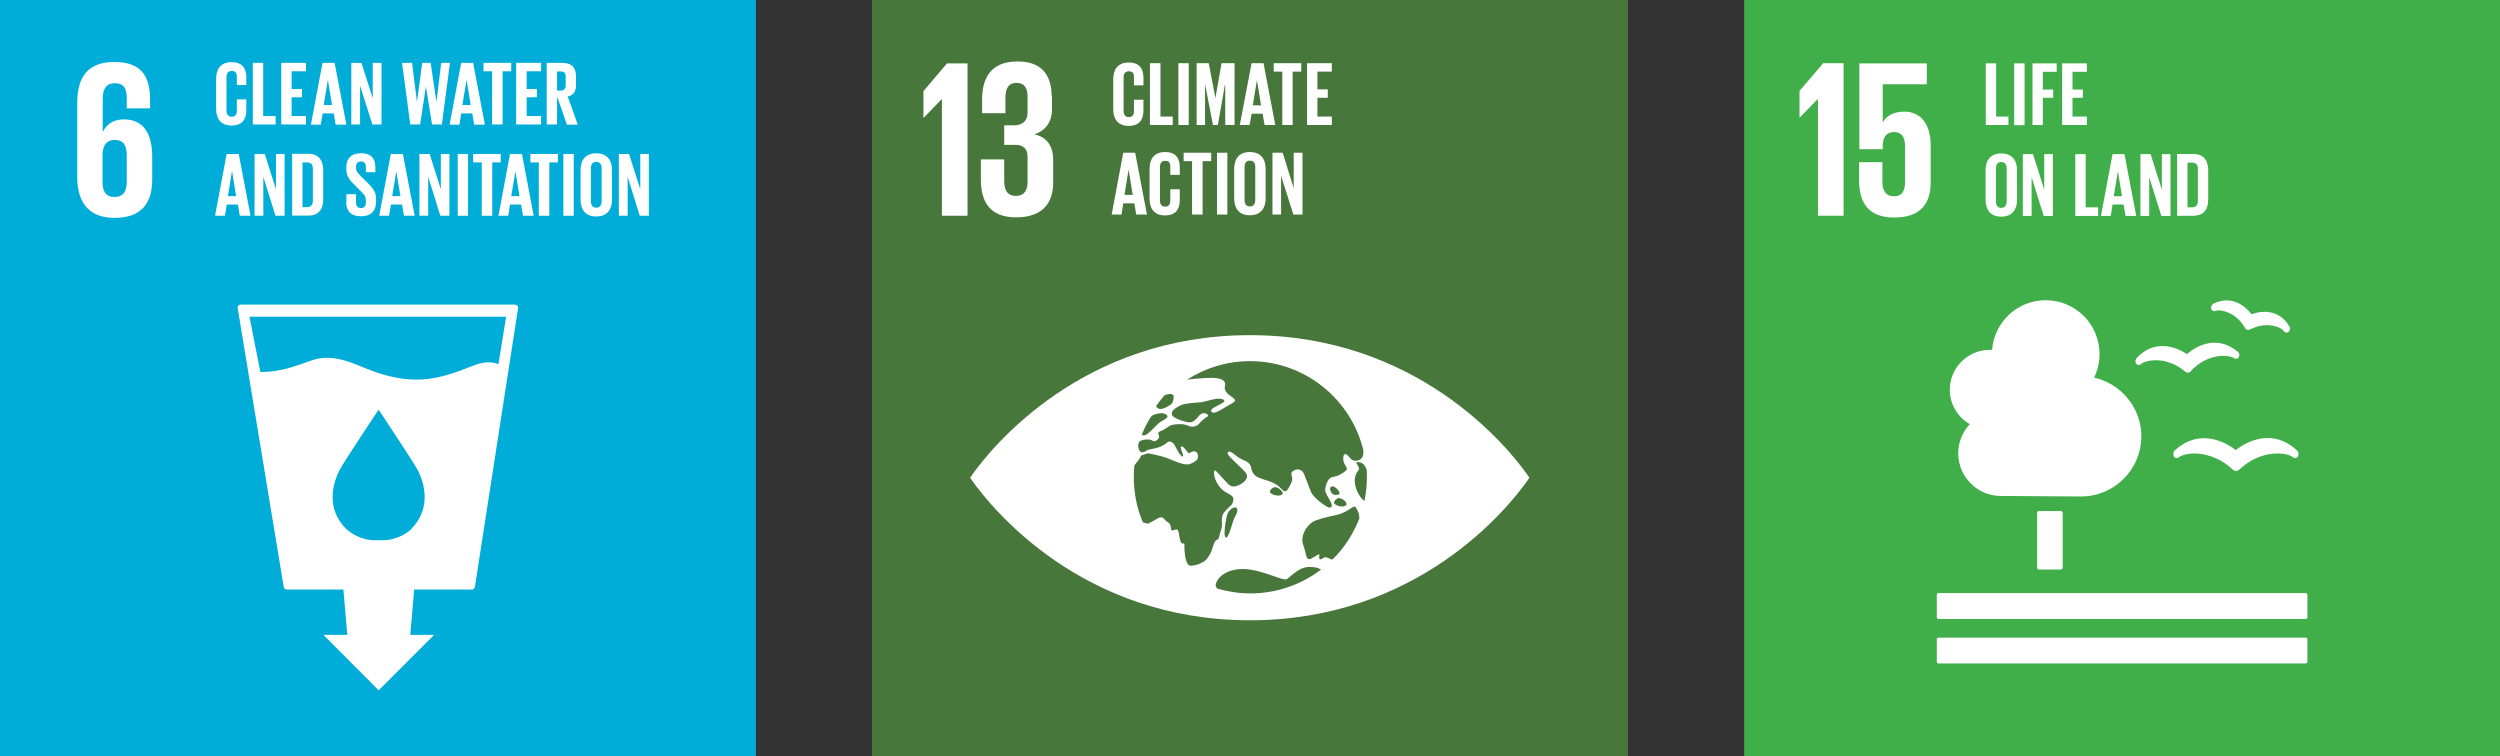 <?xml version="1.0" encoding="UTF-8"?>
<svg xmlns="http://www.w3.org/2000/svg" viewBox="0 0 142.4 43.06">
  <rect x="0" y="0" width="142.4" height="43.06" fill="#333333" stroke="none"/>
  <g id="Layer_1" data-name="Layer 1"/>
  <g id="Layer_2" data-name="Layer 2">
    <g id="Layer_1-2" data-name="Layer 1">
      <rect width="43.06" height="43.06" fill="#00add8"/>
      <path d="M5.84,8.76c.03-.49,.23-.79,.69-.79,.5,0,.69,.31,.69,.87v1.51c0,.55-.2,.87-.7,.87s-.68-.33-.68-.87v-1.59Zm.68,3.65c1.55,0,2.15-.85,2.15-2.19v-1.28c0-1.42-.56-2.14-1.61-2.14-.61,0-.99,.28-1.2,.71h-.01v-1.87c0-.53,.17-.9,.69-.9s.68,.31,.68,.85v.58h1.33v-.46c0-1.28-.42-2.18-2.04-2.18s-2.11,.99-2.11,2.34v4.22c0,1.35,.59,2.32,2.12,2.32" fill="#fff"/>
      <path d="M28.4,20.75c-.42-.19-.96-.12-1.48,.09-1.94,.79-3.26,1.07-5.3,.43-1.28-.4-2.48-1.24-3.9-.73-.94,.34-1.82,.66-2.89,.65l-.62-3.15h14.62l-.44,2.71Zm-4.95,9.37s-.71,.73-1.87,.65c-1.16,.08-1.87-.65-1.87-.65-1.17-1.17-.75-2.62-.35-3.38,.25-.47,2.05-3.17,2.2-3.4v-.02h.01v.02c.15,.23,1.95,2.93,2.2,3.4,.41,.75,.82,2.21-.34,3.38m6.04-12.71s-.09-.06-.14-.06H13.72c-.05,0-.11,.02-.14,.06-.04,.04-.05,.1-.04,.15l2.62,15.87c.01,.09,.09,.15,.18,.15h3.22l.22,2.58h-1.36l3.15,3.16,3.16-3.16h-1.36l.22-2.58h3.28c.09,0,.17-.07,.18-.15l2.46-15.87c0-.05,0-.11-.04-.15" fill="#fff"/>
      <path d="M13.22,9.76h0l.23,1.41h-.47l.23-1.41Zm-.31-.99l-.66,3.52h.56l.11-.64h.63l.11,.64h.61l-.67-3.52h-.67Z" fill="#fff"/>
      <polygon points="15.72 8.77 15.72 10.78 15.08 8.77 14.5 8.77 14.5 12.29 15 12.29 15 10.07 15.69 12.29 16.21 12.29 16.21 8.77 15.72 8.77" fill="#fff"/>
      <path d="M17.48,11.8c.25,0,.34-.15,.34-.36v-1.84c0-.21-.09-.35-.34-.35h-.25v2.55h.25Zm.93-2.09v1.63c0,.54-.22,.94-.86,.94h-.91v-3.52h.91c.63,0,.86,.4,.86,.94" fill="#fff"/>
      <path d="M19.73,11.53v-.47h.55v.48c0,.2,.09,.31,.29,.31,.19,0,.27-.13,.27-.31v-.13c0-.2-.08-.33-.27-.5l-.35-.35c-.34-.33-.49-.53-.49-.94v-.12c0-.44,.25-.77,.83-.77s.82,.29,.82,.8v.28h-.54v-.31c0-.2-.09-.3-.28-.3-.17,0-.28,.09-.28,.29v.07c0,.2,.11,.31,.28,.48l.38,.37c.32,.33,.48,.53,.48,.92v.17c0,.48-.26,.82-.86,.82s-.84-.34-.84-.8" fill="#fff"/>
      <path d="M22.57,9.76h0l.24,1.41h-.47l.23-1.41Zm-.31-.99l-.66,3.52h.56l.11-.64h.63l.11,.64h.61l-.67-3.52h-.67Z" fill="#fff"/>
      <polygon points="25.11 8.77 25.11 10.78 24.47 8.77 23.89 8.77 23.89 12.29 24.39 12.29 24.39 10.07 25.08 12.29 25.6 12.29 25.6 8.77 25.11 8.77" fill="#fff"/>
      <rect x="26.07" y="8.77" width=".59" height="3.52" fill="#fff"/>
      <polygon points="26.95 8.77 26.95 9.25 27.44 9.25 27.44 12.29 28.04 12.29 28.04 9.25 28.52 9.25 28.52 8.77 26.95 8.77" fill="#fff"/>
      <path d="M29.36,9.76h0l.23,1.41h-.47l.24-1.41Zm-.31-.99l-.66,3.52h.56l.1-.64h.63l.11,.64h.61l-.67-3.52h-.67Z" fill="#fff"/>
      <polygon points="30.21 8.77 30.21 9.25 30.69 9.25 30.69 12.29 31.29 12.29 31.29 9.25 31.78 9.25 31.78 8.77 30.21 8.77" fill="#fff"/>
      <rect x="32.09" y="8.77" width=".59" height="3.52" fill="#fff"/>
      <path d="M34.27,11.47v-1.89c0-.21-.09-.36-.31-.36s-.3,.15-.3,.36v1.89c0,.21,.09,.36,.3,.36s.31-.15,.31-.36m-1.2-.09v-1.7c0-.55,.27-.95,.89-.95s.9,.4,.9,.95v1.7c0,.54-.27,.95-.9,.95s-.89-.41-.89-.95" fill="#fff"/>
      <polygon points="36.47 8.77 36.47 10.78 35.83 8.77 35.25 8.77 35.25 12.29 35.75 12.29 35.75 10.07 36.44 12.29 36.96 12.29 36.96 8.77 36.47 8.77" fill="#fff"/>
      <path d="M12.31,6.19v-1.7c0-.55,.26-.95,.88-.95s.84,.36,.84,.88v.42h-.54v-.46c0-.22-.07-.34-.29-.34s-.3,.15-.3,.36v1.89c0,.21,.09,.36,.3,.36s.29-.14,.29-.34v-.65h.54v.61c0,.5-.21,.88-.84,.88s-.88-.41-.88-.95" fill="#fff"/>
      <polygon points="14.4 3.58 14.4 7.09 15.7 7.09 15.7 6.61 14.99 6.61 14.99 3.58 14.4 3.58" fill="#fff"/>
      <polygon points="16.02 3.58 16.02 7.09 17.43 7.09 17.43 6.61 16.61 6.61 16.61 5.54 17.2 5.54 17.2 5.07 16.61 5.07 16.61 4.06 17.43 4.06 17.43 3.58 16.02 3.58" fill="#fff"/>
      <path d="M18.68,4.57h0l.23,1.41h-.47l.23-1.41Zm-.31-.99l-.66,3.52h.56l.11-.64h.63l.11,.64h.61l-.67-3.52h-.67Z" fill="#fff"/>
      <polygon points="21.23 3.58 21.23 5.6 20.59 3.58 20.01 3.58 20.01 7.09 20.51 7.09 20.51 4.88 21.21 7.09 21.73 7.09 21.73 3.58 21.23 3.58" fill="#fff"/>
      <polygon points="24.26 4.92 23.93 7.09 23.37 7.09 22.9 3.58 23.47 3.58 23.75 5.81 23.75 5.81 24.05 3.58 24.53 3.58 24.86 5.81 24.86 5.81 25.13 3.58 25.63 3.58 25.17 7.09 24.61 7.09 24.26 4.92 24.26 4.92" fill="#fff"/>
      <path d="M26.58,4.57h0l.23,1.41h-.47l.23-1.41Zm-.31-.99l-.66,3.52h.56l.1-.64h.63l.11,.64h.61l-.67-3.52h-.67Z" fill="#fff"/>
      <polygon points="27.54 3.58 27.54 4.06 28.03 4.06 28.03 7.09 28.63 7.09 28.63 4.06 29.12 4.06 29.12 3.58 27.54 3.58" fill="#fff"/>
      <polygon points="29.4 3.58 29.4 7.09 30.82 7.09 30.82 6.61 30 6.61 30 5.54 30.58 5.54 30.58 5.07 30 5.07 30 4.06 30.82 4.06 30.82 3.58 29.4 3.58" fill="#fff"/>
      <path d="M31.73,4.06v1.1h.2c.2,0,.29-.1,.29-.29v-.52c0-.19-.09-.28-.29-.28h-.2Zm0,1.42v1.61h-.59V3.58h.86c.6,0,.81,.29,.81,.79v.45c0,.38-.13,.6-.47,.68l.57,1.6h-.62l-.56-1.61Z" fill="#fff"/>
      <rect x="49.67" width="43.06" height="43.06" fill="#48773c"/>
      <polygon points="55.11 3.61 55.11 12.29 53.65 12.29 53.65 5.65 53.64 5.65 52.61 6.71 52.6 6.71 52.6 5.19 53.94 3.61 55.11 3.61" fill="#fff"/>
      <path d="M59.92,5.49v.75c0,.73-.4,1.22-1,1.41,.73,.17,1.07,.68,1.07,1.47v1.28c0,1.2-.64,1.98-2.11,1.98s-2.01-.85-2.01-2.16v-1.14h1.33v1.24c0,.51,.18,.84,.68,.84,.45,0,.65-.32,.65-.78v-1.43c0-.46-.21-.7-.72-.7h-.61v-1.11h.55c.47,0,.78-.24,.78-.7v-.94c0-.47-.17-.78-.63-.78s-.63,.31-.63,.85v.88h-1.33v-.77c0-1.28,.53-2.18,2.03-2.18,1.34,0,1.93,.76,1.93,1.98" fill="#fff"/>
      <path d="M77.72,28.53c-.18-.05-.92-1.08-.33-1.76,.1-.11-.2-.44-.12-.45,.32-.03,.5,.18,.58,.46,0,.13,.01,.25,.01,.39,0,.46-.05,.92-.14,1.36m-1.82,3.35c-.07-.02-.14-.04-.21-.08-.36-.18-.32,.11-.5,.05-.18-.07,.2-.48-.33-.13-.53,.35-.39-.05-.62-.65-.23-.59,.27-1.27,.69-1.42,.58-.21,.94-.25,1.21-.32,.8-.2,.97-.67,1.11-.39,.03,.05,.05,.11,.08,.15,.05,.09,.1,.26,.1,.43-.34,.89-.86,1.69-1.52,2.34m-4.69,1.94c-.65,0-1.28-.1-1.87-.27-.09-.07-.14-.18-.08-.32,.21-.54,.82-.75,1.3-.79,1.08-.11,2.49,.7,2.72,.57,.23-.13,.68-.72,1.35-.7,.46,.02,.45,.09,.61,.15-1.12,.85-2.51,1.36-4.03,1.36m-.9-4.33c-.09,.15-.34,1.27-.51,1.14-.17-.13,.07-1.3,.12-1.38,.26-.48,.83-.46,.39,.25m2.71-1.32c-.13,.12-.47,.07-.64-.06-.17-.13,.11-.35,.21-.35,.22-.02,.56,.29,.43,.41m2.93,.01c-.07-.03-.14-.1-.19-.26-.05-.16,.08-.25,.22-.19,.14,.07,.31,.27,.31,.38s-.27,.1-.34,.07m.28,.2c.22-.02,.56,.29,.43,.41-.13,.12-.46,.07-.63-.06-.17-.13,.11-.34,.21-.35m-7.13,2.65c-.13,.51-.28,.69-.41,.85-.13,.16-.6,.37-.91,.35-.3-.02-.34-.83-.34-1.24,0-.14-.2,.28-.31-.58-.07-.55-.42,.06-.45-.31-.03-.37-.2-.29-.39-.53-.18-.23-.42,.02-.67,.14-.26,.11-.15,.18-.52,.06,0,0-.01,0-.02,0-.34-.79-.52-1.67-.52-2.58,0-.22,.01-.45,.03-.66,.01-.02,.03-.04,.04-.06,.35-.42,.34-.51,.34-.51l.39-.13s.62,.1,1.09,.27c.39,.14,.99,.47,1.34,.33,.25-.11,.46-.24,.43-.46-.03-.27-.24-.33-.49-.15-.09,.07-.29-.4-.45-.38-.16,.02,.19,.55,.06,.57-.13,.02-.4-.55-.45-.64-.04-.09-.25-.32-.44-.15-.39,.37-1.03,.35-1.16,.45-.39,.29-.49-.1-.48-.33l.05-.16c.13-.14,.58-.19,.74-.08,.17,.11,.29-.03,.36-.1,.07-.07,.04-.18,0-.27-.04-.09,.08-.16,.17-.18,.09-.02,.39-.23,.5-.3,.12-.07,.73-.14,1.01,0s.53,.03,.66-.13c.17-.2,.39-.35,.48-.4,.1-.05-.24-.36-.51-.02-.28,.34-.42,.37-.54,.37s-.9-.19-.99-.43c-.09-.24,.24-.42,.52-.56,.28-.13,1.06-.13,1.25-.18,.4-.09,.92-.29,1.18-.11,.26,.18-1.08,.48-.64,.72,.16,.09,.87-.41,1.11-.53,.57-.3-.55-.39-.41-.99,.17-.68-1.38-.42-2.15-.36,1.03-.66,2.26-1.05,3.58-1.05,3.13,0,5.76,2.17,6.46,5.09,0,.14-.02,.25-.03,.31-.06,.24-.52,.45-.78,.06-.07-.1-.35-.36-.34,.1,0,.46,.45,.51,.02,.78-.42,.28-.5,.21-.7,.28-.19,.07-.39,.54-.34,.8,.05,.25,.65,.95,.21,.92-.11,0-.9-.55-1.03-.9-.14-.37-.29-.73-.39-1-.11-.28-.39-.35-.63-.18-.24,.16,.07,.32-.1,.67s-.29,.65-.54,.37c-.65-.74-1.59-.38-1.74-1.2-.08-.45-.47-.4-.79-.66-.32-.25-.5-.39-.56-.21-.05,.16,1.02,1,1.09,1.22,.11,.32-.32,.6-.64,.68-.32,.07-.45-.18-.76-.5-.31-.32-.44-.55-.46-.3-.03,.37,.29,.9,.61,1.1,.27,.17,.57,.25,.48,.53-.09,.28,0,.12-.3,.42-.3,.3-.36,.39-.34,.81,.02,.41-.09,.44-.15,.78-.07,.35-.21,.05-.35,.55m-3.57-7.32s.03-.04,.04-.04c.12-.14,.36-.17,.52-.19,.17-.03,.39,.06,.41,.17,.03,.11-.42,.31-.5,.39-.23,.21-.59,.64-.8,.69-.07,.01-.13,0-.17-.02,.14-.35,.3-.68,.5-.99m.34-.68c.09-.13,.37-.49,.41-.53,.07-.1,.22-.11,.32-.13,.1-.02,.24,.04,.25,.11,.02,.07-.04,.37-.09,.42-.14,.15-.5,.35-.71,.32-.15-.03-.21-.14-.19-.19m21.13,3.93c-1.13-1.59-6.26-7.94-15.8-7.94s-14.67,6.35-15.81,7.94c-.05,.07-.09,.13-.12,.18,.04,.05,.07,.11,.12,.18,1.14,1.59,6.26,7.94,15.81,7.94s14.67-6.35,15.8-7.94c.05-.07,.09-.13,.12-.18-.03-.05-.07-.11-.12-.18" fill="#fff"/>
      <path d="M63.41,6.21v-1.7c0-.55,.26-.95,.88-.95s.84,.36,.84,.88v.42h-.54v-.46c0-.22-.07-.34-.29-.34s-.3,.15-.3,.36v1.89c0,.21,.09,.36,.3,.36s.29-.14,.29-.34v-.65h.54v.61c0,.5-.21,.88-.84,.88s-.88-.41-.88-.95" fill="#fff"/>
      <polygon points="65.5 3.6 65.5 7.12 66.8 7.12 66.8 6.64 66.1 6.64 66.1 3.6 65.5 3.6" fill="#fff"/>
      <rect x="67.12" y="3.6" width=".59" height="3.52" fill="#fff"/>
      <polygon points="69.58 3.6 69.23 5.59 69.23 5.59 68.85 3.6 68.16 3.6 68.16 7.12 68.64 7.12 68.64 4.84 68.65 4.84 69.09 7.12 69.37 7.12 69.77 4.84 69.79 4.84 69.79 7.12 70.32 7.12 70.32 3.6 69.58 3.6" fill="#fff"/>
      <path d="M71.6,4.59h0l.23,1.41h-.47l.23-1.41Zm-.31-.99l-.67,3.52h.56l.11-.64h.63l.11,.64h.61l-.67-3.52h-.67Z" fill="#fff"/>
      <polygon points="72.55 3.6 72.55 4.08 73.04 4.08 73.04 7.12 73.63 7.12 73.63 4.08 74.12 4.08 74.12 3.6 72.55 3.6" fill="#fff"/>
      <polygon points="74.45 3.6 74.45 7.12 75.86 7.12 75.86 6.64 75.04 6.64 75.04 5.57 75.63 5.57 75.63 5.09 75.04 5.09 75.04 4.08 75.86 4.08 75.86 3.6 74.45 3.6" fill="#fff"/>
      <path d="M64.29,9.69h0l.23,1.41h-.47l.23-1.41Zm-.31-.99l-.66,3.52h.56l.1-.64h.63l.11,.64h.61l-.67-3.52h-.68Z" fill="#fff"/>
      <path d="M65.48,11.31v-1.7c0-.55,.26-.95,.88-.95s.84,.36,.84,.88v.42h-.54v-.46c0-.22-.07-.34-.29-.34s-.3,.15-.3,.36v1.89c0,.21,.09,.36,.3,.36s.29-.14,.29-.34v-.65h.54v.61c0,.5-.21,.88-.84,.88s-.88-.41-.88-.95" fill="#fff"/>
      <polygon points="67.42 8.7 67.42 9.18 67.9 9.18 67.9 12.22 68.5 12.22 68.5 9.18 68.99 9.18 68.99 8.7 67.42 8.7" fill="#fff"/>
      <rect x="69.32" y="8.7" width=".59" height="3.52" fill="#fff"/>
      <path d="M71.5,11.4v-1.89c0-.21-.09-.36-.31-.36s-.3,.15-.3,.36v1.89c0,.21,.09,.36,.3,.36s.31-.15,.31-.36m-1.2-.09v-1.7c0-.55,.27-.95,.89-.95s.9,.4,.9,.95v1.7c0,.54-.27,.95-.9,.95s-.89-.41-.89-.95" fill="#fff"/>
      <polygon points="73.69 8.7 73.69 10.72 73.06 8.7 72.48 8.7 72.48 12.22 72.97 12.22 72.97 10.01 73.67 12.22 74.19 12.22 74.19 8.7 73.69 8.7" fill="#fff"/>
      <rect x="99.35" width="43.06" height="43.06" fill="#40ae49"/>
      <polygon points="102.5 5.18 102.5 6.7 102.51 6.7 103.54 5.64 103.55 5.64 103.55 12.29 105.01 12.29 105.01 3.6 103.85 3.6 102.5 5.18" fill="#fff"/>
      <path d="M108.48,6.36c-.58,0-1,.2-1.23,.6h-.01v-2.16h2.51v-1.19h-3.84v4.89h1.33v-.19c0-.51,.23-.79,.64-.79,.45,0,.63,.31,.63,.78v2.1c0,.46-.17,.78-.61,.78-.5,0-.68-.33-.68-.85v-1.09h-1.33v.99c0,1.32,.53,2.16,2.01,2.16s2.07-.78,2.07-1.98v-2.13c0-1.37-.7-1.92-1.49-1.92" fill="#fff"/>
      <rect x="116.03" y="29.11" width="1.46" height="3.33" rx=".1" ry=".1" fill="#fff"/>
      <path d="M131.33,33.78h-20.91c-.05,0-.1,.04-.1,.1v1.28c0,.05,.04,.1,.1,.1h20.91c.05,0,.1-.04,.1-.1v-1.28c0-.05-.04-.1-.1-.1" fill="#fff"/>
      <path d="M131.33,36.32h-20.91c-.05,0-.1,.04-.1,.09v1.28c0,.05,.04,.1,.1,.1h20.91c.05,0,.1-.04,.1-.1v-1.28c0-.05-.04-.09-.1-.09" fill="#fff"/>
      <path d="M127.35,25.64c-.26-.21-.96-.68-1.81-.68-.61,0-1.17,.24-1.68,.71-.04,.03-.06,.08-.06,.13v.11c0,.06,.02,.11,.06,.14,.04,.04,.09,.05,.15,.04,.01,0,.03,0,.04-.01,.04-.01,.07-.04,.11-.07,.11-.07,.41-.18,.84-.18s1.31,.12,2.16,.9l.02,.02s.11,.08,.18,.08c.07,0,.13-.03,.18-.07l.02-.02c.85-.79,1.71-.91,2.16-.91s.73,.1,.84,.18c.03,.03,.07,.05,.11,.07,.02,0,.07,.02,.12,0,.08-.02,.13-.09,.13-.17v-.1s-.02-.1-.06-.13c-.51-.49-1.08-.73-1.7-.73-.84,0-1.54,.47-1.8,.68" fill="#fff"/>
      <path d="M126.06,17.31s-.08,.06-.09,.11l-.02,.07c-.02,.06,0,.11,.03,.16,.03,.04,.08,.07,.13,.07,0,0,.02,0,.03,0,.04,0,.07,0,.1-.03,.02,0,.06-.01,.13-.01,.09,0,.94,.03,1.49,.98h0c.03,.07,.08,.11,.13,.12,.02,0,.05,.01,.07,.01,.04,0,.08-.01,.11-.03h.01c.31-.16,.62-.24,.93-.24,.53,0,.87,.21,.95,.31,.02,.03,.04,.06,.07,.08,.02,0,.05,.03,.07,.03,0,0,.02,0,.03,0h.02s.06,0,.08-.02c.04-.02,.07-.06,.09-.11l.02-.06s0-.03,0-.05c0-.03,0-.06-.03-.09-.41-.71-.99-.85-1.42-.85-.32,0-.59,.08-.75,.14-.19-.26-.68-.79-1.41-.79-.26,0-.52,.07-.78,.2" fill="#fff"/>
      <path d="M121.64,20.53v.09c0,.06,.04,.11,.09,.14,.04,.03,.1,.03,.14,.02h.03s.07-.05,.09-.08c.09-.06,.38-.18,.8-.18s1.02,.11,1.65,.62v.02c.06,.04,.12,.06,.18,.06h.02c.07,0,.13-.03,.16-.08v-.02c.71-.74,1.46-.85,1.85-.85,.28,0,.47,.06,.55,.1,.03,.03,.06,.04,.11,.06,.01,0,.04,0,.08,0,.01,0,.03,0,.04,0,.07-.03,.12-.1,.12-.18v-.08s-.03-.09-.07-.12c-.42-.35-.86-.53-1.34-.53-.74,0-1.32,.43-1.57,.65-.22-.15-.76-.46-1.39-.46-.56,0-1.06,.23-1.48,.69-.04,.04-.05,.08-.05,.13" fill="#fff"/>
      <path d="M111.06,22.2c0-1.25,1.02-2.27,2.27-2.27,.05,0,.1,0,.14,0,.12-1.58,1.44-2.83,3.05-2.83,1.7,0,3.07,1.37,3.07,3.07,0,.48-.11,.93-.31,1.34,1.53,.34,2.69,1.71,2.69,3.34,0,1.89-1.54,3.43-3.43,3.43-.14,0-4.57-.03-4.57-.03-1.34,0-2.43-1.09-2.43-2.43,0-.64,.25-1.23,.66-1.66-.68-.39-1.14-1.12-1.14-1.97" fill="#fff"/>
      <polygon points="113.11 3.61 113.11 7.12 114.4 7.12 114.4 6.64 113.7 6.64 113.7 3.61 113.11 3.61" fill="#fff"/>
      <rect x="114.73" y="3.61" width=".59" height="3.52" fill="#fff"/>
      <polygon points="115.77 3.61 115.77 7.12 116.36 7.12 116.36 5.57 116.95 5.57 116.95 5.1 116.36 5.1 116.36 4.09 117.15 4.09 117.15 3.61 115.77 3.61" fill="#fff"/>
      <polygon points="117.46 3.61 117.46 7.12 118.87 7.12 118.87 6.64 118.05 6.64 118.05 5.57 118.64 5.57 118.64 5.1 118.05 5.1 118.05 4.09 118.87 4.09 118.87 3.61 117.46 3.61" fill="#fff"/>
      <path d="M114.3,11.48v-1.89c0-.21-.09-.36-.31-.36s-.3,.15-.3,.36v1.89c0,.21,.09,.36,.3,.36s.31-.15,.31-.36m-1.2-.09v-1.7c0-.55,.27-.95,.89-.95s.9,.4,.9,.95v1.7c0,.54-.27,.95-.9,.95s-.89-.41-.89-.95" fill="#fff"/>
      <polygon points="116.44 8.78 116.44 10.8 115.8 8.78 115.22 8.78 115.22 12.3 115.72 12.3 115.72 10.09 116.41 12.3 116.93 12.3 116.93 8.78 116.44 8.78" fill="#fff"/>
      <polygon points="118.21 8.78 118.21 12.3 119.51 12.3 119.51 11.81 118.8 11.81 118.8 8.78 118.21 8.78" fill="#fff"/>
      <path d="M120.64,9.77h0l.23,1.41h-.47l.23-1.41Zm-.31-.99l-.66,3.52h.56l.1-.65h.63l.11,.65h.61l-.67-3.52h-.67Z" fill="#fff"/>
      <polygon points="123.14 8.78 123.14 10.8 122.5 8.78 121.92 8.78 121.92 12.3 122.42 12.3 122.42 10.09 123.11 12.3 123.63 12.3 123.63 8.78 123.14 8.78" fill="#fff"/>
      <path d="M124.85,11.81c.25,0,.34-.15,.34-.36v-1.84c0-.21-.09-.35-.34-.35h-.25v2.55h.25Zm.93-2.09v1.63c0,.54-.22,.94-.86,.94h-.91v-3.52h.91c.63,0,.86,.4,.86,.94" fill="#fff"/>
    </g>
  </g>
</svg>
